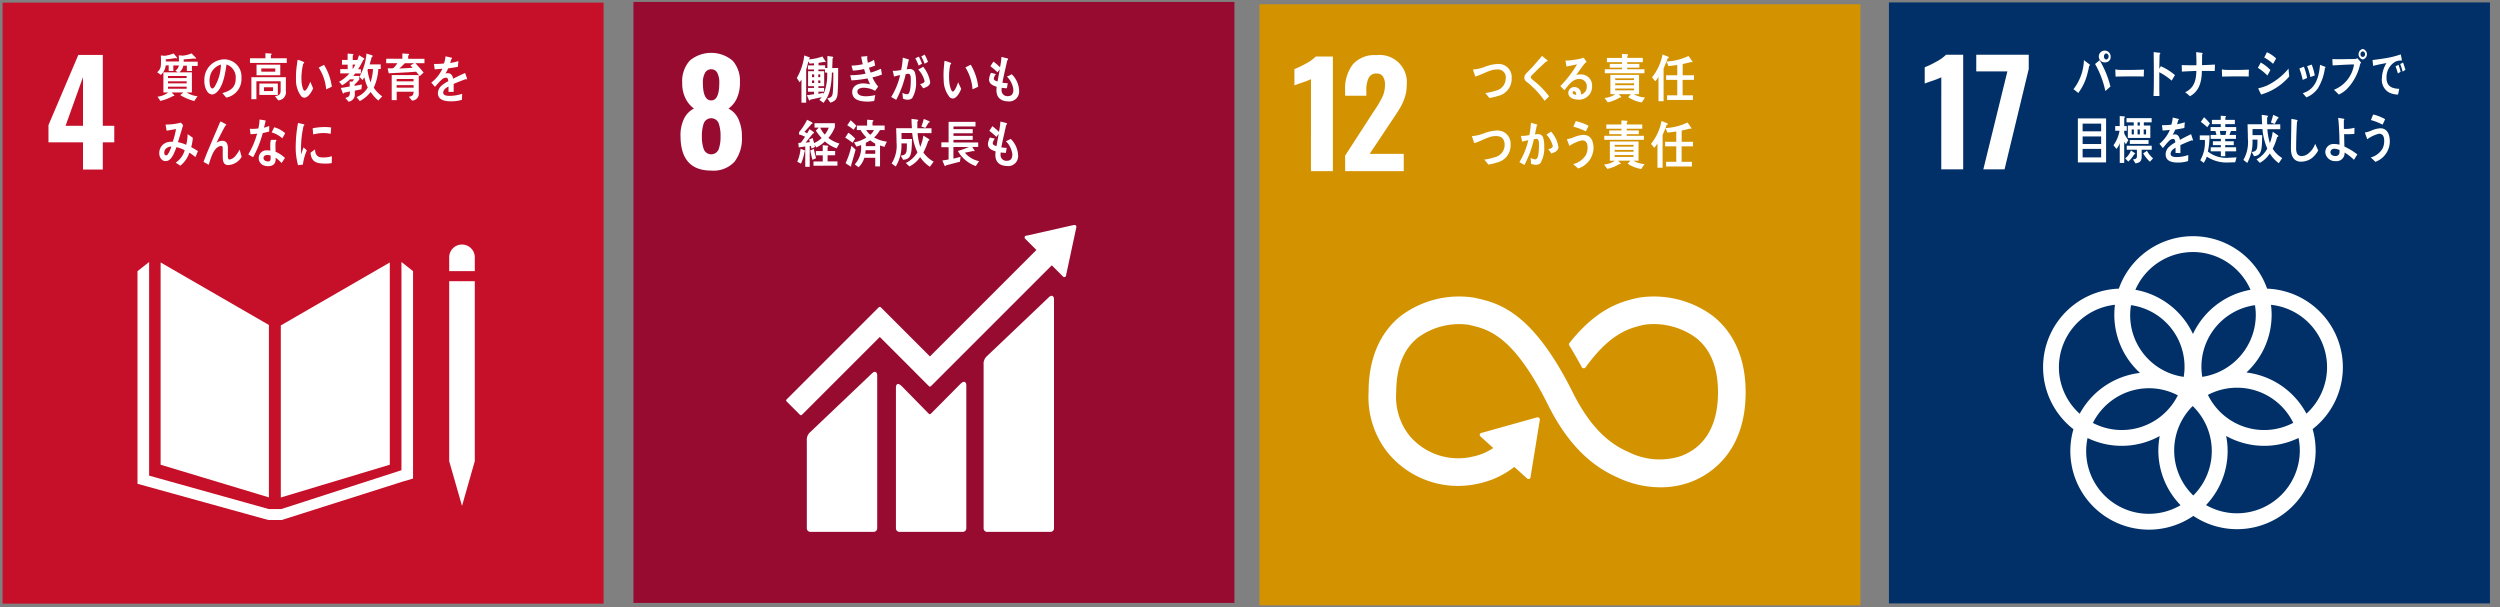 <svg xmlns="http://www.w3.org/2000/svg" width="330" height="80.123" viewBox="0 0 330 80.123"><rect x="0" y="0" width="330" height="80.123" fill="#808080" stroke="none"/><defs><clipPath id="clip-path"><path id="長方形_3037" data-name="長方形 3037" class="cls-1" d="M0 0h80v79.998H0z"/></clipPath><clipPath id="clip-path-2"><path id="長方形_3035" data-name="長方形 3035" class="cls-1" d="M0 0h80v80H0z"/></clipPath><style>.cls-1{fill:none}.cls-5{fill:#fff}.cls-4{clip-path:url(#clip-path)}.cls-7{clip-path:url(#clip-path-2)}</style></defs><g id="グループ_1507" data-name="グループ 1507" transform="translate(-224 -1703.921)"><g id="icon" transform="translate(-5658.292 540.411)"><g id="icon-2" data-name="icon" transform="translate(-340 3.877)"><g id="icon-3" data-name="icon" transform="translate(153.011 -563.473)"><path id="長方形_3036" data-name="長方形 3036" transform="translate(6318.621 1723.426)" fill="#003067" d="M0 0h79.333v79.331H0z"/><g id="グループ_140" data-name="グループ 140" transform="translate(6318.281 1723.105)"><g id="グループ_139" data-name="グループ 139" class="cls-4"><path id="パス_884" data-name="パス 884" class="cls-5" d="M507.454 514.818a12.135 12.135 0 01-1.2.466q-.785.262-.989.355v-2.148a12.669 12.669 0 001.54-.746 5.237 5.237 0 001.28-.915h2.258v15.127h-2.894z" transform="translate(-500.202 -504.608)"/><path id="パス_885" data-name="パス 885" class="cls-5" d="M513.068 514.033h-4.108v-2.2h6.928v1.886l-3.194 13.24h-2.8z" transform="translate(-497.094 -504.607)"/><path id="パス_886" data-name="パス 886" class="cls-5" d="M553.32 542.131a10.392 10.392 0 00-10-10.372 10.378 10.378 0 00-19.573 0 10.372 10.372 0 00-5.992 18.555 10.374 10.374 0 0015.828 11.443A10.373 10.373 0 00549.33 550.3a10.363 10.363 0 003.99-8.169m-11.494-6.917a8.3 8.3 0 01-7.068 8.19 8.211 8.211 0 016.959-9.464 8.3 8.3 0 01.109 1.275m-8.252 23.848a8.267 8.267 0 01-.078-11.809 8.267 8.267 0 01.078 11.809m-8.221-25.123a8.211 8.211 0 016.959 9.464 8.21 8.21 0 01-6.959-9.464m6.182 11.9a8.258 8.258 0 01-11.212 3.645 8.294 8.294 0 017.4-4.581 8.21 8.21 0 013.808.936m3.975-.057a8.264 8.264 0 0111.266 3.69 8.259 8.259 0 01-11.266-3.69m-1.975-18.857a8.3 8.3 0 017.6 4.985 10.412 10.412 0 00-7.6 5.834 10.409 10.409 0 00-7.6-5.834 8.3 8.3 0 017.6-4.985m-17.694 15.206a8.3 8.3 0 017.4-8.243 10.512 10.512 0 00-.086 1.326 10.359 10.359 0 003.391 7.668 10.408 10.408 0 00-7.959 5.393 8.261 8.261 0 01-2.746-6.145m3.6 11.063a8.133 8.133 0 01.182-1.719 10.361 10.361 0 009.523-.26 10.506 10.506 0 00-.179 1.91 10.344 10.344 0 002.934 7.219 8.273 8.273 0 01-12.461-7.15m28.2-.068a8.3 8.3 0 01-8.291 8.287 8.214 8.214 0 01-4.087-1.087 10.337 10.337 0 002.656-9.118 10.364 10.364 0 009.553.26 8.205 8.205 0 01.169 1.658m-7.047-10.3a10.354 10.354 0 003.327-7.607 10.512 10.512 0 00-.086-1.326 8.275 8.275 0 014.679 14.366 10.4 10.4 0 00-7.919-5.432" transform="translate(-493.061 -493.657)"/><path id="パス_887" data-name="パス 887" class="cls-5" d="M517.993 513.545a8.7 8.7 0 01-.186.86 7.125 7.125 0 01-1.247 2.717 7.669 7.669 0 00-.634-.5 6.584 6.584 0 001.378-3.835l.755.565a.1.1 0 01.035.081.13.13 0 01-.1.116m2.139 3.314a12.311 12.311 0 00-1.354-3.57l.6-.5a13.012 13.012 0 011.428 3.476zm.118-3.8a.782.782 0 11.582-.757.685.685 0 01-.582.757m0-1.161c-.169 0-.3.182-.3.4s.135.4.3.4a.373.373 0 00.311-.4.368.368 0 00-.311-.4" transform="translate(-491.228 -504.845)"/><path id="パス_888" data-name="パス 888" class="cls-5" d="M522.682 513.828c-.315-.02-.567-.02-.823-.02-.295-.008-2.192 0-2.9.028-.011-.28-.028-.637-.035-.846-.006-.1.041-.11.074-.1a2.737 2.737 0 00.322.05c.339.02.851.015 1.24.015.807 0 1.247-.022 2.148-.037-.016.28-.022.636-.028.916" transform="translate(-488.702 -503.721)"/><path id="パス_889" data-name="パス 889" class="cls-5" d="M524.057 515.412a8.256 8.256 0 00-1.63-1.111v1.899c0 .411.011.831.017 1.242h-.779c.037-.894.044-1.789.044-2.682 0-1.041-.007-2.081-.028-3.117l.8.092a.082.082 0 01.077.083.148.148 0 01-.09.125c-.017.637-.026 1.273-.039 1.908a2.632 2.632 0 00.193-.343 7.57 7.57 0 011.875 1.173c-.149.245-.295.49-.439.733" transform="translate(-486.4 -504.767)"/><path id="パス_890" data-name="パス 890" class="cls-5" d="M528.046 514.138c-.273 0-.545-.006-.816-.006h-.886c-.015 1.522-.405 2.717-1.579 3.338a4.776 4.776 0 00-.626-.523c1.083-.531 1.451-1.4 1.477-2.824-.639.029-1.278.059-1.912.092 0-.287-.005-.573-.022-.858.355.013.711.02 1.061.02h.68a1.907 1.907 0 00.206-.007v-.3c0-.473-.017-.949-.039-1.426l.772.1c.035.007.085.03.085.085a.15.15 0 01-.068.111l-.017 1.426c.569-.02 1.135-.042 1.709-.083 0 .286-.024.571-.029.858" transform="translate(-484.698 -504.764)"/><path id="パス_891" data-name="パス 891" class="cls-5" d="M530.1 513.828c-.317-.02-.567-.02-.822-.02-.3-.008-1.982 0-2.687.028-.009-.28-.026-.637-.031-.846-.008-.1.039-.11.07-.1a2.753 2.753 0 00.324.05c.339.02 1.206.015 1.593.015.808 0 .681-.022 1.58-.037-.017.28-.02.636-.028.916" transform="translate(-482.272 -503.721)"/><path id="パス_892" data-name="パス 892" class="cls-5" d="M530.4 514.725a6.833 6.833 0 00-1.26-1.013c.136-.232.26-.468.389-.7a5.33 5.33 0 011.275.993zm-.829 2.513c-.037-.081-.37-.748-.37-.783s.053-.053.076-.063a5.936 5.936 0 001.011-.311 8.543 8.543 0 002.907-2.266c.02.346.053.695.09 1.035a7.607 7.607 0 01-3.713 2.387m1.577-4.056a5.85 5.85 0 00-1.168-.831c.123-.223.243-.462.355-.7a4.262 4.262 0 011.216.823c-.124.245-.263.475-.4.707" transform="translate(-480.106 -504.758)"/><path id="パス_893" data-name="パス 893" class="cls-5" d="M532.554 514.559a8.623 8.623 0 00-.442-1.5l.6-.243a7.61 7.61 0 01.425 1.488c-.193.1-.394.171-.586.252m2.938-1.551a6.76 6.76 0 01-.952 2.7 3.366 3.366 0 01-1.5 1.162c-.153-.19-.313-.367-.468-.558 1.553-.47 2.109-1.829 2.275-3.741l.683.263a.065.065 0 01.037.063.129.129 0 01-.074.109m-1.921 1.184a8.469 8.469 0 00-.426-1.442c.2-.07.4-.136.6-.212a7.284 7.284 0 01.409 1.442 9.859 9.859 0 00-.58.212" transform="translate(-477.6 -504.011)"/><path id="パス_894" data-name="パス 894" class="cls-5" d="M538.161 513.349a6.774 6.774 0 01-1.8 3.395 3.719 3.719 0 01-1.035.7 8.7 8.7 0 00-.645-.632 4.279 4.279 0 002.658-3.349c-.941.013-1.883.081-2.824.129a19.461 19.461 0 01-.033-.836c.252.006.507.02.759.02.5 0 .989-.015 1.485-.02.254-.006.512 0 .764-.02a.426.426 0 00.28-.1 4.951 4.951 0 01.5.589c0 .055-.076.1-.1.125m.32-.54a.716.716 0 010-1.394.715.715 0 010 1.394m0-1.068a.34.34 0 00-.295.376.331.331 0 00.295.361.34.34 0 00.3-.361.346.346 0 00-.3-.376" transform="translate(-475.607 -504.957)"/><path id="パス_895" data-name="パス 895" class="cls-5" d="M541.164 512.635c-.024 0-.042-.013-.066-.015a1.81 1.81 0 00-.7.136 2.325 2.325 0 00-1.198 2.044c-.052 1.339.884 1.527 1.676 1.555-.044.252-.1.508-.155.761l-.112-.006a2.7 2.7 0 01-1.079-.271 1.906 1.906 0 01-.939-1.864 4.038 4.038 0 01.6-2.019c-.593.1-1.177.223-1.761.372-.02-.26-.053-.514-.074-.774a42.245 42.245 0 001.591-.221 11.236 11.236 0 002.131-.527c.024.112.147.7.146.768 0 .053-.031.064-.066.063m-.453 1.687c-.094-.321-.2-.641-.313-.943l.381-.2a7.465 7.465 0 01.291.93zm.617-.238a7.241 7.241 0 00-.317-1l.378-.21c.114.32.219.641.313.967z" transform="translate(-473.179 -504.629)"/><path id="パス_896" data-name="パス 896" class="cls-5" d="M516.241 516.394h3.726v5.81h-3.726zm3.074.689h-2.446v1.017h2.446zm0 1.693h-2.446v1h2.446zm0 1.643h-2.446v1.124h2.446z" transform="translate(-490.963 -500.764)"/><path id="パス_897" data-name="パス 897" class="cls-5" d="M520.435 519.948c-.077-.116-.157-.217-.223-.341v2.811h-.589v-2.612a2.579 2.579 0 01-.429.761l-.4-.482a4.615 4.615 0 00.8-1.919h-.573v-.613h.6v-1.326l.595.048a.091.091 0 01.092.09.132.132 0 01-.092.107v1.081h.333v.613h-.339v.333a4.272 4.272 0 00.549.9c-.109.184-.21.37-.32.545m1.105 1.313a4.2 4.2 0 01-.79.982l-.413-.424a2.36 2.36 0 00.763-1.048l.534.368a.067.067 0 01.02.055c0 .072-.07.081-.114.066m1.26-4.2v.42h.855v1.641h-2.969v-1.641h.779v-.42h-.952v-.558h3.316v.558zm-.287 3.62v.945c0 .648-.376.783-.812.853l-.337-.519c.228-.044.523-.044.523-.429v-.849h-1.345v-.529h3.3v.529zm-1.566-1.28h2.474v.51h-2.474zm.54-1.4h-.291v.648h.284zm.788-.939h-.3v.422h.3zm0 .939h-.3v.648h.3zm1.326 4.259a4.837 4.837 0 01-.89-1.1l.5-.344a3.52 3.52 0 00.807 1zM523.1 518h-.315v.648h.315z" transform="translate(-488.817 -500.907)"/><path id="パス_898" data-name="パス 898" class="cls-5" d="M526.445 519.372a.147.147 0 01-.081-.035c-.394.144-1.149.462-1.509.639v1.048l-.645-.006c.005-.1.005-.2.005-.313v-.381c-.435.217-.652.5-.652.809 0 .273.251.416.746.416a4.551 4.551 0 001.586-.273l-.022.8a4.178 4.178 0 01-1.369.2c-1.067 0-1.6-.359-1.6-1.089a1.384 1.384 0 01.448-.98 3.929 3.929 0 01.827-.586c-.011-.306-.1-.462-.256-.462a.772.772 0 00-.562.26 5.767 5.767 0 00-.42.461c-.2.24-.326.4-.4.484-.1-.124-.249-.306-.451-.558a4.888 4.888 0 001.374-1.844c-.289.042-.612.068-.96.088a8.336 8.336 0 00-.089-.707 8.823 8.823 0 001.249-.068 5.7 5.7 0 00.184-.94l.737.177a.08.08 0 01.064.081c0 .042-.026.076-.087.1a9.066 9.066 0 01-.147.523 8.317 8.317 0 001.019-.251l-.061.748c-.3.066-.7.136-1.2.212a4.163 4.163 0 01-.339.68 1.059 1.059 0 01.313-.048c.332 0 .547.24.647.728.436-.245.932-.5 1.472-.755l.249.763c0 .055-.02.083-.064.083" transform="translate(-486.041 -500.819)"/><path id="パス_899" data-name="パス 899" class="cls-5" d="M529.655 522.349c-.284.006-.564.02-.847.02a4.7 4.7 0 01-2.9-.766 4 4 0 01-.405.825l-.462-.346a4.76 4.76 0 00.608-2.687h-.672v-.595h1.284a10.077 10.077 0 01-.214 2.129 3.9 3.9 0 002.864.811c.306 0 .613-.026.917-.041zm-3.69-4.629a8.093 8.093 0 00-.849-.7l.427-.617a6.09 6.09 0 01.766.816zm3.13.5c-.068.166-.133.339-.2.514h.862v.523h-1.424v.313h1.131v.512h-1.131v.286h1.444v.538h-1.439v.641h-.578v-.641h-1.337v-.538h1.337v-.286h-1.05v-.512h1.05v-.313h-1.348v-.523h.774c-.048-.175-.092-.348-.151-.514h-.628v-.52h1.341v-.385h-1.172v-.565h1.168v-.55l.595.048c.05 0 .1 0 .1.079 0 .052-.054.079-.087.1v.321h1.258v.565h-1.264v.385h1.439v.525zm-1.459-.013c.02.179.053.352.074.53h.672c.031-.179.068-.352.1-.53z" transform="translate(-483.607 -500.926)"/><path id="パス_900" data-name="パス 900" class="cls-5" d="M532.775 522.522a4.427 4.427 0 01-1.19-1.288 3.535 3.535 0 01-1.312 1.245l-.442-.461a3.413 3.413 0 001.424-1.422 8.121 8.121 0 01-.636-2.577h-1.31v.805h1.273c-.011.525-.011 1.057-.07 1.577-.1.853-.35 1.127-1.008 1.2l-.3-.554c.652-.083.739-.363.75-1.163l.006-.477h-.66a5.739 5.739 0 01-.689 3.084l-.507-.4a4.735 4.735 0 00.591-2.807c0-.632-.033-1.269-.042-1.9h1.923c-.031-.414-.042-.834-.053-1.247l.707.1c.037.007.112.028.112.1a.189.189 0 01-.1.147c-.006.168-.006.33-.006.5 0 .133 0 .275.006.407h1.726v.65h-1.7a8.306 8.306 0 00.328 1.836 6.793 6.793 0 00.378-1.507l.672.462a.166.166 0 01.066.125c0 .077-.109.107-.151.112a8.556 8.556 0 01-.588 1.557 3.872 3.872 0 001.254 1.219zm-.162-5.869c-.129.232-.254.47-.389.694l-.494-.19a9.209 9.209 0 00.3-1.015l.624.278a.142.142 0 01.087.122c0 .068-.087.1-.129.11" transform="translate(-480.974 -500.982)"/><path id="パス_901" data-name="パス 901" class="cls-5" d="M534.263 521.617a2.407 2.407 0 01-1.444.462c-.774 0-1.258-.551-1.3-1.516-.011-.129-.006-.26-.006-.389 0-.367.006-.735.017-1.111.017-.877.028-1.761.039-2.638.168.026.343.061.512.1a1.108 1.108 0 01.212.05c.044.02.1.048.1.109a.143.143 0 01-.081.116 64.263 64.263 0 00-.114 3.564c0 .606.217.974.726.974a1.437 1.437 0 00.693-.2 2.768 2.768 0 001.092-1.422l.4.884a3.248 3.248 0 01-.84 1.013" transform="translate(-478.107 -500.738)"/><path id="パス_902" data-name="パス 902" class="cls-5" d="M537.753 521.9a6.241 6.241 0 00-1.236-.967 1.057 1.057 0 01-1.177 1.136 1.281 1.281 0 01-1.367-1.157 1.08 1.08 0 011.192-1.1 2.519 2.519 0 01.681.09c0-.952-.037-1.914-.109-2.861-.022-.23-.033-.46-.072-.685l.726.114c.031.007.092.042.092.1a.129.129 0 01-.061.094v.258c0 .3-.006.6.006.9h.066a5.4 5.4 0 00.752-.04c.2-.028.387-.076.578-.109 0 .265-.011.531-.017.8-.306.026-.617.046-.921.046a7.96 7.96 0 01-.431-.013c.017.543.022 1.091.039 1.641a8.894 8.894 0 011.706 1.034zm-1.9-1.287a1.591 1.591 0 00-.718-.177.481.481 0 00-.486.429c0 .422.381.53.648.53.328 0 .556-.149.556-.591z" transform="translate(-476.033 -500.8)"/><path id="パス_903" data-name="パス 903" class="cls-5" d="M538.186 522.367c-.2-.2-.4-.4-.617-.578a2.619 2.619 0 001.569-1.184 2.291 2.291 0 00.214-1c0-.6-.186-.952-.693-.952a4.367 4.367 0 00-1.542.729c-.039-.1-.3-.8-.3-.864s.052-.041.076-.041a3.311 3.311 0 00.674-.2 3.56 3.56 0 011.271-.344c.871 0 1.253.735 1.253 1.748a2.882 2.882 0 01-1.907 2.685m.952-4.907a7.551 7.551 0 00-1.542-.61l.3-.735a5.744 5.744 0 011.582.619c-.109.243-.219.488-.344.726" transform="translate(-473.637 -501)"/></g></g></g><g id="icon-4" data-name="icon" transform="translate(174.548 -563.35)"><path id="長方形_3034" data-name="長方形 3034" transform="translate(6213.991 1723.545)" fill="#d39200" d="M0 0h79.333v79.335H0z"/><g id="グループ_138" data-name="グループ 138" transform="translate(6213.745 1723.105)"><g id="グループ_137" data-name="グループ 137" class="cls-7"><path id="パス_871" data-name="パス 871" class="cls-5" d="M459.775 514.883a12.171 12.171 0 01-1.2.466q-.785.262-.989.355v-2.148a12.671 12.671 0 001.54-.746 5.239 5.239 0 001.28-.916h2.258v15.127h-2.894z" transform="translate(-452.725 -504.553)"/><path id="パス_872" data-name="パス 872" class="cls-5" d="M461.219 525.071l3.66-5.659.225-.335a14.372 14.372 0 001.046-1.785 3.689 3.689 0 00.335-1.577 1.875 1.875 0 00-.28-1.113.936.936 0 00-.8-.381 1.1 1.1 0 00-1.083.6 3.73 3.73 0 00-.3 1.643v.691h-2.8v-.746a5.231 5.231 0 011-3.371 3.776 3.776 0 013.13-1.242 3.588 3.588 0 014 3.977 4.976 4.976 0 01-.262 1.625 7.224 7.224 0 01-.615 1.363q-.357.6-1.1 1.7l-2.914 4.369h4.5v2.279h-7.731z" transform="translate(-449.669 -504.638)"/><path id="パス_873" data-name="パス 873" class="cls-5" d="M508.389 531.694a13.084 13.084 0 00-9.89-2.432l-.2.046c-1.973.466-5.106 1.238-8.772 5.788l-.061.077-.048.057a.294.294 0 00-.02.328l.085.14c.46.77 1.041 1.761 1.531 2.675l.015.028a.314.314 0 00.278.173.31.31 0 00.217-.089.853.853 0 00.066-.094c3.255-4.5 5.815-5.123 7.547-5.53l.206-.048a9.48 9.48 0 016.783 1.744c1.925 1.52 2.9 3.938 2.9 7.186 0 5.451-2.651 7.582-4.874 8.411a9.1 9.1 0 01-6.775-.448l-.147-.072c-1.894-.822-4.717-2.531-7.379-7.879-5.366-10.776-9.855-11.791-12.824-12.463l-.158-.035a12.82 12.82 0 00-9.739 2.422c-1.93 1.54-4.227 4.532-4.227 10.041a11.808 11.808 0 002.463 7.908 11.986 11.986 0 0012.045 4.165 11.551 11.551 0 004.727-2.2l1.691 1.525a.279.279 0 00.389-.018.273.273 0 00.068-.184v-.016l1.219-7.5v-.083a.265.265 0 00-.09-.2.251.251 0 00-.179-.068l-.054.005-.079.007-7.186 2.012-.131.022a.259.259 0 00-.138.079.273.273 0 00.02.391l.085.077 1.61 1.455a7.515 7.515 0 01-2.638 1.116 8.407 8.407 0 01-8.407-2.723l-.039-.053a8.219 8.219 0 01-1.726-5.712c0-3.257.96-5.677 2.851-7.189a9.2 9.2 0 016.655-1.715l.162.037c2.433.551 5.768 1.3 10.36 10.529 2.386 4.789 5.373 7.923 9.133 9.573a13.275 13.275 0 005.725 1.326 11.391 11.391 0 003.988-.706c2.179-.814 7.248-3.594 7.248-11.833 0-5.508-2.332-8.5-4.288-10.05" transform="translate(-448.251 -490.082)"/><path id="パス_874" data-name="パス 874" class="cls-5" d="M473.627 516.664a5.441 5.441 0 01-1.083.252c-.179-.217-.348-.448-.541-.647a8.183 8.183 0 001.393-.32 1.665 1.665 0 001.306-1.593 1.04 1.04 0 00-1.179-1.2c-.973 0-1.886.687-2.842.925-.027-.1-.291-.857-.291-.892 0-.068.088-.041.129-.041a5.253 5.253 0 001.45-.354 5.484 5.484 0 011.765-.374 1.731 1.731 0 011.752 1.864 2.3 2.3 0 01-1.857 2.374" transform="translate(-441.948 -504.105)"/><path id="パス_875" data-name="パス 875" class="cls-5" d="M476.729 517.774a11.176 11.176 0 00-1.754-1.98 5.181 5.181 0 00-.507-.444 1.384 1.384 0 01-.291-.258.579.579 0 01-.111-.367.793.793 0 01.267-.58c.28-.3.571-.578.846-.882.407-.464.822-.927 1.218-1.417.169.142.337.278.507.422a1.151 1.151 0 01.192.164.086.086 0 01.031.061c0 .1-.131.107-.193.1-.385.367-.781.726-1.171 1.1-.162.157-.313.326-.477.483-.077.076-.162.144-.232.227a.43.43 0 00-.142.271.264.264 0 00.105.2c.247.23.519.427.77.647a11.507 11.507 0 011.547 1.669c-.2.19-.4.394-.6.584" transform="translate(-438.851 -504.594)"/><path id="パス_876" data-name="パス 876" class="cls-5" d="M478.956 517.508c-.483 0-1.264-.2-1.264-.912a.787.787 0 01.84-.741.86.86 0 01.8.61 1.7 1.7 0 01.059.376 1.035 1.035 0 00.744-1.008.96.96 0 00-1.019-1.041c-.879 0-1.387.809-1.934 1.483l-.541-.551a14.351 14.351 0 002.207-2.872c-.466.109-.932.2-1.4.293l-.127-.8a1.243 1.243 0 00.184.009 5.716 5.716 0 00.776-.068 9.5 9.5 0 001.065-.192c.123-.028.245-.076.367-.116.135.184.269.361.4.545a1.713 1.713 0 00-.175.151 4.723 4.723 0 00-.379.455c-.278.367-.542.748-.809 1.122a2.085 2.085 0 01.534-.061 1.453 1.453 0 011.551 1.531 1.722 1.722 0 01-1.888 1.79m-.494-1.109c-.112 0-.181.048-.181.182 0 .254.332.287.483.287-.029-.2-.088-.47-.3-.47" transform="translate(-436.681 -504.485)"/><path id="パス_877" data-name="パス 877" class="cls-5" d="M484.721 518.118a4.841 4.841 0 01-1.787-.7l.354-.4h-1.608l.344.374a.082.082 0 01-.074.087.217.217 0 01-.107-.033 4.822 4.822 0 01-1.6.654l-.437-.578a2.9 2.9 0 001.433-.5h-.658v-2.546h3.785v2.546h-.694a3.5 3.5 0 001.485.44zm-4.874-3.852v-.532h2.266v-.212H480.5v-.5h1.614v-.222h-1.991v-.565h1.984v-.535l.717.05a.088.088 0 01.094.083.126.126 0 01-.094.114v.286h2.039v.565h-2.056v.223h1.6v.5h-1.6v.212h2.271v.532zm3.855.667h-2.479v.23h2.477zm.006.66h-2.487v.245h2.487zm0 .68h-2.487v.245h2.487z" transform="translate(-434.013 -504.713)"/><path id="パス_878" data-name="パス 878" class="cls-5" d="M485.277 512.259c-.162.45-.339.9-.536 1.328v4.327h-.676v-3.233a2.5 2.5 0 01-.424.606l-.426-.518a6.922 6.922 0 001.385-3.026l.775.319a.093.093 0 01.057.083c0 .074-.111.109-.157.114m1.977 2.839v2.041h1.361v.613H485.2v-.613h1.346V515.1h-1.474v-.606h1.474v-1.364a20.15 20.15 0 01-1.161.151l-.263-.6a7.776 7.776 0 002.914-.737l.525.757a.1.1 0 01-.1.081.2.2 0 01-.1-.04c-.368.1-.729.2-1.1.265v1.483h1.492v.606z" transform="translate(-431.147 -504.68)"/><path id="パス_879" data-name="パス 879" class="cls-5" d="M473.553 521.435a5.431 5.431 0 01-1.083.252c-.179-.219-.348-.449-.541-.648a8.181 8.181 0 001.393-.319 1.667 1.667 0 001.3-1.593c0-.9-.472-1.2-1.177-1.2-.973 0-1.886.687-2.842.925-.028-.094-.291-.857-.291-.892 0-.066.089-.039.129-.039a5.187 5.187 0 001.45-.355 5.49 5.49 0 011.765-.374 1.732 1.732 0 011.752 1.866 2.306 2.306 0 01-1.857 2.374" transform="translate(-442.01 -500.09)"/><path id="パス_880" data-name="パス 880" class="cls-5" d="M476.487 521.98a.9.9 0 01-.659.206 1.388 1.388 0 01-.571-.131c-.02-.265-.033-.523-.07-.783a1.318 1.318 0 00.641.2c.473 0 .466-1.538.466-1.918 0-.28.007-.785-.326-.785a1.529 1.529 0 00-.348.055 13.481 13.481 0 01-1.242 3.384c-.227-.111-.442-.252-.669-.37a9.494 9.494 0 001.175-2.892c-.267.055-.534.116-.8.192a25.769 25.769 0 01-.169-.741.025.025 0 01.028-.028c.053 0 .1.011.153.011a5.317 5.317 0 00.932-.114 11.591 11.591 0 00.208-1.627c.188.05.363.1.543.157a1.223 1.223 0 01.228.075c.028.013.068.028.068.068s-.046.075-.076.088c-.07.387-.146.776-.243 1.15a3.142 3.142 0 01.35-.033.7.7 0 01.772.578 3.787 3.787 0 01.112 1.034 3.922 3.922 0 01-.507 2.225m1.444-1.286c-.129-.2-.269-.381-.409-.571.169-.028.6-.129.6-.389a3.268 3.268 0 00-.838-1.531c.2-.131.407-.265.61-.394a3.885 3.885 0 01.973 2.034c0 .545-.577.728-.93.851" transform="translate(-439.152 -500.559)"/><path id="パス_881" data-name="パス 881" class="cls-5" d="M478.586 522.777c-.217-.2-.431-.4-.659-.578a2.8 2.8 0 001.676-1.183 2.169 2.169 0 00.23-1c0-.606-.2-.952-.74-.952a4.824 4.824 0 00-1.649.729c-.042-.1-.321-.805-.321-.866s.057-.041.081-.041a3.842 3.842 0 00.722-.2 3.972 3.972 0 011.358-.348c.93 0 1.337.735 1.337 1.75a2.911 2.911 0 01-2.036 2.688m1.017-4.906a8.418 8.418 0 00-1.647-.613c.11-.245.215-.49.326-.735a6.491 6.491 0 011.691.619c-.118.245-.236.49-.37.729" transform="translate(-436.277 -500.656)"/><path id="パス_882" data-name="パス 882" class="cls-5" d="M484.684 522.885a4.855 4.855 0 01-1.789-.7l.355-.4h-1.608l.344.377a.084.084 0 01-.076.087.228.228 0 01-.107-.035 4.8 4.8 0 01-1.593.652l-.437-.577a2.84 2.84 0 001.431-.5h-.658v-2.544h3.785v2.544h-.693a3.5 3.5 0 001.485.444zm-4.876-3.854v-.531h2.267v-.21h-1.614v-.5h1.614v-.225h-1.993v-.564h1.986v-.531l.717.046a.088.088 0 01.092.083.121.121 0 01-.092.116v.286h2.037v.564h-2.054v.225h1.6v.5h-1.6v.21h2.271v.529zm3.857.669h-2.483v.23h2.483zm0 .661h-2.487v.245h2.487zm0 .678h-2.487v.247h2.487z" transform="translate(-434.044 -500.696)"/><path id="パス_883" data-name="パス 883" class="cls-5" d="M485.206 517.031c-.164.446-.339.9-.536 1.326v4.327h-.678v-3.231a2.55 2.55 0 01-.424.6l-.425-.518a6.921 6.921 0 001.385-3.027l.776.319a.091.091 0 01.059.081c0 .076-.112.111-.157.118m1.973 2.835v2.041h1.363v.615h-3.412v-.615h1.345v-2.041H485v-.6h1.474V517.9c-.385.059-.775.109-1.16.149l-.262-.6a7.712 7.712 0 002.912-.739l.523.757a.1.1 0 01-.1.081.215.215 0 01-.1-.039c-.367.1-.728.2-1.1.265v1.483h1.49v.6z" transform="translate(-431.208 -500.664)"/></g></g></g><g id="icon-5" data-name="icon" transform="translate(-12.989 -459)"><path id="長方形_3032" data-name="長方形 3032" transform="translate(6318.895 1618.888)" fill="#970b31" d="M0 0h79.331v79.331H0z"/><g id="グループ_136" data-name="グループ 136" transform="translate(6318.281 1618.632)"><g id="グループ_135" data-name="グループ 135" class="cls-4"><path id="パス_856" data-name="パス 856" class="cls-5" d="M506.222 475.1a5.046 5.046 0 01.448-2.2 2.932 2.932 0 011.33-1.389 3.689 3.689 0 01-1.12-1.354 4.518 4.518 0 01-.429-2.063 4.042 4.042 0 01.989-2.9 4.4 4.4 0 015.659-.009 4 4 0 01.971 2.859 4.9 4.9 0 01-.411 2.128 3.382 3.382 0 01-1.1 1.345 2.894 2.894 0 011.326 1.42 5.442 5.442 0 01.448 2.3 5.025 5.025 0 01-.971 3.286 3.77 3.77 0 01-3.082 1.177q-4.053 0-4.052-4.594m5.032 1.783a4.714 4.714 0 00.252-1.671 5.02 5.02 0 00-.252-1.774 1.058 1.058 0 00-1.96.009 5.081 5.081 0 00-.252 1.765 4.754 4.754 0 00.252 1.671 1.056 1.056 0 001.96 0m.085-8.786a2.71 2.71 0 00-.262-1.3.859.859 0 00-.8-.475.9.9 0 00-.822.475 2.574 2.574 0 00-.28 1.3q0 2.335 1.1 2.334 1.064 0 1.065-2.334" transform="translate(-499.399 -457.182)"/><path id="パス_857" data-name="パス 857" class="cls-5" d="M536.508 481.805l-8.1 7.705a1.345 1.345 0 00-.462 1.159v21.6a.464.464 0 00.462.462h8.368a.462.462 0 00.46-.462V482c0-.256-.2-.72-.728-.2" transform="translate(-481.108 -442.521)"/><path id="パス_858" data-name="パス 858" class="cls-5" d="M523.839 487.256l-8.1 7.705a1.341 1.341 0 00-.462 1.157v11.559a.463.463 0 00.462.461h8.368a.462.462 0 00.46-.461V487.45c0-.256-.2-.722-.728-.193" transform="translate(-491.776 -437.933)"/><path id="パス_859" data-name="パス 859" class="cls-5" d="M552.106 476.733a.226.226 0 00-.068-.175.245.245 0 00-.151-.066h-.11l-6.2 1.4-.112.013a.233.233 0 00-.122.4l.07.07 1.417 1.416-14.055 14.055-6.491-6.491a.187.187 0 00-.265 0l-1.761 1.761-10.405 10.405a.188.188 0 000 .263l1.765 1.763a.182.182 0 00.262 0l10.277-10.273 4.71 4.71.015.022 1.763 1.761a.184.184 0 00.263 0l15.952-15.952 1.488 1.487a.231.231 0 00.33 0 .225.225 0 00.068-.153v-.02l1.354-6.329z" transform="translate(-493.024 -446.793)"/><path id="パス_860" data-name="パス 860" class="cls-5" d="M530.176 488.006l-3.92 3.951a.185.185 0 01-.252-.009l-3.551-3.619c-.648-.646-.79-.122-.79.133v18.612a.461.461 0 00.459.462h8.37a.462.462 0 00.461-.462v-18.923c0-.254-.2-.72-.776-.145" transform="translate(-486.399 -437.33)"/><path id="パス_861" data-name="パス 861" class="cls-5" d="M519.956 469.223c-.044.816-.28 1.162-.98 1.347l-.385-.564c.49-.1.678-.225.726-.833.063-.849.063-1.713.063-2.571h-.193a10.82 10.82 0 01-.267 2.343 3.823 3.823 0 01-.849 1.652l-.536-.389a4.466 4.466 0 00.315-.354c-.508.109-1.015.212-1.521.328 0 .053-.033.1-.089.1s-.079-.048-.1-.094l-.245-.6c.317-.033.624-.081.938-.122v-.333h-.8v-.5h.8v-.233h-.786v-1.98h.781v-.227h-.8v-.536h.8v-.28a16.02 16.02 0 00-.577.048l-.164-.3c-.066.263-.133.536-.206.8a2.827 2.827 0 00-.085.286v4.367h-.622v-3.061a4.337 4.337 0 01-.238.368l-.379-.564a7.776 7.776 0 00.989-2.982l.687.25a.1.1 0 01.061.083c0 .053-.077.081-.111.088l-.024.1a6.441 6.441 0 001.776-.381l.437.674c0 .055-.039.074-.081.074a.159.159 0 01-.107-.039c-.249.052-.507.087-.755.127v.335h.871v.35h.3v-1.586l.652.088c.042.007.114.035.114.1a.139.139 0 01-.085.116c-.011.429-.029.864-.046 1.293.261-.007.523-.015.786-.015-.007 1.076 0 2.151-.065 3.227m-3.1-2.382h-.289v.366h.289zm0 .8h-.289v.335h.289zm.8-.8h-.265v.366h.265zm.009.8h-.274v.335h.274zm.613-1.041v-.409h-.868v.227h.763v1.982h-.763v.232h.75v.49h-.75v.28c.232-.035.457-.083.691-.123l-.033.232a6.751 6.751 0 00.5-2.907z" transform="translate(-492.381 -457.022)"/><path id="パス_862" data-name="パス 862" class="cls-5" d="M521.313 467.191a4.843 4.843 0 00.757 1.212c-.127.2-.267.381-.407.565a3.164 3.164 0 00-1.573-.409c-.238 0-.763.116-.763.49 0 .6.8.639 1.171.639a6.593 6.593 0 001.2-.155c-.057.258-.1.516-.151.776a5.384 5.384 0 01-.855.081c-.74 0-2.046-.1-2.046-1.265 0-.851.829-1.137 1.428-1.137a4.265 4.265 0 01.932.122c-.116-.258-.239-.516-.35-.781a14.152 14.152 0 01-2.118.258l-.153-.682a9.239 9.239 0 002.022-.2 10.046 10.046 0 01-.193-.613 8.909 8.909 0 01-1.479.21c-.065-.217-.122-.442-.181-.659a8.568 8.568 0 001.49-.184 11.324 11.324 0 01-.214-1c.238-.02.477-.048.715-.061h.024a.083.083 0 01.092.081.155.155 0 01-.057.109c.029.227.064.449.11.674a3.21 3.21 0 00.81-.389c.046.252.1.5.149.763-.267.1-.54.2-.814.285.064.219.14.429.221.641a7.915 7.915 0 001.363-.51c.052.258.081.518.127.768a7.616 7.616 0 01-1.264.374" transform="translate(-489.154 -456.979)"/><path id="パス_863" data-name="パス 863" class="cls-5" d="M524.1 470.02a.864.864 0 01-.658.212 1.324 1.324 0 01-.571-.144c-.022-.258-.039-.51-.068-.768a1.224 1.224 0 00.639.19c.471 0 .466-1.531.466-1.919 0-.278.005-.776-.326-.776a1.524 1.524 0 00-.35.055 13.277 13.277 0 01-1.247 3.382c-.227-.123-.435-.26-.663-.368a9.553 9.553 0 001.179-2.9 8.276 8.276 0 00-.8.2 492.41 492.41 0 00-.169-.729c0-.033.041-.041.059-.041.052 0 .1.015.151.015a4.472 4.472 0 00.9-.123 11.342 11.342 0 00.21-1.621c.173.042.343.1.512.151.076.028.164.048.238.081.031.015.077.035.077.083s-.042.061-.07.074c-.07.383-.147.77-.24 1.151a2.783 2.783 0 01.35-.035.687.687 0 01.768.578 3.8 3.8 0 01.116 1.035 3.9 3.9 0 01-.507 2.218m.851-4.286a7.466 7.466 0 00-.442-.967l.47-.225a7.957 7.957 0 01.415.939zm.595 3c-.129-.2-.269-.381-.409-.564.169-.035.595-.138.595-.4a3.357 3.357 0 00-.84-1.518 7.338 7.338 0 00.654-.367 4.342 4.342 0 01.925 2.028c0 .51-.588.7-.925.816m.186-3.24a6.746 6.746 0 00-.438-.965l.45-.245a5.9 5.9 0 01.436.96z" transform="translate(-486.684 -457.073)"/><path id="パス_864" data-name="パス 864" class="cls-5" d="M526.339 469.7a.628.628 0 01-.462-.179 3.562 3.562 0 01-.781-2.212 10.945 10.945 0 01.039-1.871c.016-.24.037-.472.066-.707a4.828 4.828 0 01.836.269.088.088 0 01.046.074.146.146 0 01-.112.136 6.988 6.988 0 00-.166 1.382 7.183 7.183 0 00.026.866 3.288 3.288 0 00.181.9c.044.131.147.435.291.425.28-.02.589-.934.7-1.218l.4.853c-.153.462-.6 1.251-1.065 1.284m2.56-1.219a6.216 6.216 0 00-.941-2.888c.24-.111.468-.243.711-.35a7.439 7.439 0 01.985 2.9c-.25.125-.5.238-.755.343" transform="translate(-483.527 -456.699)"/><path id="パス_865" data-name="パス 865" class="cls-5" d="M530.932 470.32c-.818.007-1.61-.339-1.619-1.437 0-.162.018-.326.028-.488-.425-.151-1-.341-1.008-.973a2.557 2.557 0 01.256-.873c.223.048.446.114.659.164a1.286 1.286 0 00-.286.6c.007.239.339.341.494.381.1-.538.2-1.068.293-1.606-.107.129-.2.258-.3.389a11.2 11.2 0 00-.932-.8c.129-.2.26-.407.4-.612a7.932 7.932 0 01.868.75 8.442 8.442 0 00.186-1.363c.188.035.38.09.567.138a1.246 1.246 0 01.23.061c.042.013.085.033.085.088a.282.282 0 01-.11.177c-.042.149-.076.313-.111.462-.072.32-.142.639-.219.96-.107.5-.225 1.015-.311 1.523.23.042.47.042.7.063l-.105.661a4.539 4.539 0 01-.687-.057 1.664 1.664 0 00-.018.3.76.76 0 00.845.8c.494-.007.715-.308.709-.871a2.878 2.878 0 00-.853-1.709 5.094 5.094 0 00.637-.311 3.184 3.184 0 01.978 2.21 1.31 1.31 0 01-1.378 1.382" transform="translate(-480.782 -456.936)"/><path id="パス_866" data-name="パス 866" class="cls-5" d="M515.553 473.147a5.928 5.928 0 01-.475 1.593l-.488-.252a5.6 5.6 0 00.437-1.708l.527.2a.09.09 0 01.063.094c0 .033-.039.061-.063.074m4.231-.427a4.493 4.493 0 01-1.549-.914 3.976 3.976 0 01-1.135.8l-.24-.361.068.3a3.856 3.856 0 01-.453.2c-.029-.116-.063-.238-.092-.354l-.149.028v2.735h-.589v-2.675c-.287.035-.567.083-.855.116l-.063-.591a1.4 1.4 0 00.343-.035c.2-.245.374-.51.545-.776a3.514 3.514 0 00-.792-.306v-.3a7.578 7.578 0 001.061-1.632 5.956 5.956 0 01.6.311c.046.028.127.07.127.144s-.1.088-.138.088c-.3.354-.606.707-.936 1.035.12.068.236.142.35.212a6.025 6.025 0 00.315-.553c.094.055.6.368.6.477 0 .076-.087.088-.133.076-.324.407-.646.822-.984 1.223.193-.02.383-.048.578-.066a3.465 3.465 0 00-.116-.348c.155-.063.311-.129.466-.2.074.225.138.448.2.674a3.81 3.81 0 001-.667 6.026 6.026 0 01-.768-.987l.378-.389h-.555v-.586h2.688v.512a4.747 4.747 0 01-.86 1.435 4.337 4.337 0 001.463.741c-.133.2-.247.422-.367.634m-3.188 1.518c-.125-.4-.212-.823-.3-1.24l.482-.2a8.638 8.638 0 00.293 1.218zm.127.776v-.565h1.227v-.809h-.906v-.565h.9v-.777c.157.018.317.033.472.053a.9.9 0 01.206.028.068.068 0 01.057.068.131.131 0 01-.092.109v.51h.993v.565h-.993v.809h1.3v.565zm.882-5.023a4.008 4.008 0 00.608.914 3.334 3.334 0 00.527-.914z" transform="translate(-492.353 -453.139)"/><path id="パス_867" data-name="パス 867" class="cls-5" d="M519 471.988a9.957 9.957 0 00-.974-.674l.413-.652a5.05 5.05 0 01.906.775zm-.2 2.979a.208.208 0 01.03.1.063.063 0 01-.057.063 8.039 8.039 0 01-.7-.448 10.2 10.2 0 00.774-2.3l.551.518c-.19.693-.378 1.381-.6 2.059m.339-4.686a8.154 8.154 0 00-.844-.6l.448-.65a5.559 5.559 0 01.75.72zm4.065 2.26a5.764 5.764 0 01-.58-.192v2.767h-.632v-1.135h-1.444a2.762 2.762 0 01-.761 1.245l-.5-.379a3.22 3.22 0 00.825-2.553 3.82 3.82 0 01-.6.21l-.321-.564a4.445 4.445 0 001.634-.639 4.831 4.831 0 01-.763-.98h-.5v-.591h1.354v-.777l.722.048a.118.118 0 01.107.11c0 .066-.068.1-.114.114v.5h1.6v.591h-.613a4.057 4.057 0 01-.776.984 4.606 4.606 0 001.682.547zm-1.212.433h-1.271c-.013.159-.029.32-.052.475h1.323zm0-.858a7.908 7.908 0 01-.674-.438 5.959 5.959 0 01-.569.324c0 .151 0 .293-.006.44h1.249zm-1.2-1.8a2.539 2.539 0 00.545.628 2.255 2.255 0 00.492-.628z" transform="translate(-489.458 -453.142)"/><path id="パス_868" data-name="パス 868" class="cls-5" d="M526.4 475.211a4.608 4.608 0 01-1.286-1.277 3.679 3.679 0 01-1.415 1.234l-.479-.459a3.522 3.522 0 001.536-1.407 7.566 7.566 0 01-.687-2.551h-1.415v.035c0 .256.009.507.009.763h1.372a14.64 14.64 0 01-.077 1.56c-.111.845-.378 1.116-1.085 1.186l-.324-.549c.706-.083.8-.359.811-1.151l.007-.472h-.724a5.293 5.293 0 01-.746 3.052l-.547-.4A4.367 4.367 0 00522 472c0-.624-.037-1.255-.048-1.879h2.082a18.191 18.191 0 01-.057-1.234l.759.1c.042.007.123.029.123.1a.186.186 0 01-.11.144v.894h1.866v.645h-1.837a7.63 7.63 0 00.356 1.818 6.448 6.448 0 00.407-1.492l.729.457a.168.168 0 01.068.125c0 .076-.116.1-.16.112a8.172 8.172 0 01-.637 1.536 4.05 4.05 0 001.358 1.208zm-.173-5.812c-.142.23-.273.464-.422.687l-.532-.188a8.563 8.563 0 00.326-1l.672.276c.042.022.1.055.1.118s-.1.1-.14.111" transform="translate(-486.657 -453.197)"/><path id="パス_869" data-name="パス 869" class="cls-5" d="M529.46 474.937a4.424 4.424 0 01-2.363-1.993 13.188 13.188 0 001.475-.53h-2.061v1.542l.94-.241-.077.645c-.617.16-1.242.32-1.862.486-.015.046-.053.1-.1.1a.073.073 0 01-.061-.046l-.3-.7c.276-.046.553-.079.823-.138v-1.621h-.956v-.637h.956v-2.7h3.551v.6h-2.907v.359h2.54v.543h-2.54v.346h2.54v.525h-2.54v.339h3.264v.591h-.79l.315.484a.09.09 0 01-.088.094.239.239 0 01-.111-.04 15.37 15.37 0 01-1.087.219 3.292 3.292 0 001.872 1.122z" transform="translate(-483.659 -453.013)"/><path id="パス_870" data-name="パス 870" class="cls-5" d="M530.852 474.95c-.814.007-1.606-.339-1.617-1.437 0-.164.017-.326.028-.49-.426-.149-1-.339-1.008-.973a2.46 2.46 0 01.258-.869c.219.046.442.112.656.162a1.3 1.3 0 00-.284.6c.005.238.337.339.5.381.092-.538.2-1.07.289-1.606-.105.129-.2.258-.3.389a10.643 10.643 0 00-.932-.8c.129-.2.263-.407.4-.612a8.292 8.292 0 01.868.748 8.614 8.614 0 00.186-1.359c.188.033.379.087.566.134a1.441 1.441 0 01.232.063c.041.013.083.033.083.088a.261.261 0 01-.11.175c-.042.151-.076.315-.111.464-.07.321-.14.639-.216.96-.11.5-.227 1.015-.315 1.525.232.04.471.04.7.061l-.1.66a4.535 4.535 0 01-.685-.055 1.637 1.637 0 00-.018.3.757.757 0 00.846.8c.494-.006.717-.306.709-.869a2.89 2.89 0 00-.855-1.709 5.116 5.116 0 00.639-.313 3.208 3.208 0 01.978 2.212 1.312 1.312 0 01-1.38 1.382" transform="translate(-480.847 -453.036)"/></g></g></g><g id="icon-6" data-name="icon" transform="translate(6222.292 1159.632)"><g id="グループ_123" data-name="グループ 123" class="cls-7"><path id="パス_721" data-name="パス 721" class="cls-5" d="M459.935 467.293a12.158 12.158 0 01-1.2.466q-.785.263-.989.355v-2.148a12.52 12.52 0 001.54-.746 5.237 5.237 0 001.28-.915h2.258v15.127h-2.894z" transform="translate(-452.59 -457.055)"/><path id="パス_722" data-name="パス 722" class="cls-5" d="M488.353 482.11a2.206 2.206 0 112.209 2.207 2.207 2.207 0 01-2.209-2.207" transform="translate(-426.821 -443.92)"/><path id="パス_723" data-name="パス 723" class="cls-5" d="M494.527 482.767a2.94 2.94 0 012.673 2.933v6.116a.856.856 0 01-1.711 0v-5.256c0-.2-.057-.462-.416-.462-.25 0-.3.263-.311.431v15.744a1.23 1.23 0 01-2.459 0V493.2a.334.334 0 00-.348-.361.34.34 0 00-.356.361v9.072a1.228 1.228 0 11-2.455 0v-15.744c-.009-.168-.063-.431-.309-.431-.363 0-.418.265-.418.462v5.253a.855.855 0 11-1.709 0V485.7a2.94 2.94 0 012.673-2.931 1.433 1.433 0 01.162-.013h4.822a1.537 1.537 0 01.168.013" transform="translate(-428.212 -441.52)"/><path id="パス_724" data-name="パス 724" class="cls-5" d="M483.141 482.686a2.089 2.089 0 10-2.087 2.089 2.088 2.088 0 002.087-2.089" transform="translate(-434.728 -443.338)"/><path id="パス_725" data-name="パス 725" class="cls-5" d="M478.63 485.047l-1.737 5.653s-.309 1.037.569 1.3 1.142-.752 1.142-.752l1.4-4.719s.076-.363.348-.284.171.466.171.466l-2.437 8.844h2.266v6.333a1.089 1.089 0 002.177 0v-6.338h.619v6.333a1.089 1.089 0 002.177 0v-6.333h2.266l-2.435-8.844s-.1-.389.169-.466.348.284.348.284l1.4 4.719s.265 1.011 1.138.752.571-1.3.571-1.3l-1.737-5.653s-.621-1.634-1.995-1.634h-4.426c-1.374 0-2 1.634-2 1.634" transform="translate(-436.516 -440.965)"/><path id="パス_726" data-name="パス 726" class="cls-5" d="M476.349 482.686a2.09 2.09 0 10-2.091 2.089 2.092 2.092 0 002.091-2.089" transform="translate(-440.449 -443.338)"/><path id="パス_727" data-name="パス 727" class="cls-5" d="M471.836 485.047L470.1 490.7s-.311 1.037.569 1.3 1.14-.752 1.14-.752l1.4-4.719s.076-.363.348-.284.171.466.171.466l-2.437 8.844h2.266v6.333a1.089 1.089 0 002.177 0v-6.338h.619v6.333a1.089 1.089 0 002.177 0v-6.333h2.27l-2.435-8.844s-.1-.389.168-.466.35.284.35.284l1.4 4.719s.267 1.011 1.14.752.571-1.3.571-1.3l-1.737-5.653s-.619-1.634-1.995-1.634h-4.427c-1.374 0-2 1.634-2 1.634" transform="translate(-442.236 -440.965)"/><path id="パス_728" data-name="パス 728" class="cls-5" d="M485.835 489.668a1.739 1.739 0 10-1.739-1.741 1.739 1.739 0 001.739 1.741" transform="translate(-430.406 -438.626)"/><path id="パス_729" data-name="パス 729" class="cls-5" d="M482.806 493.17a.6.6 0 00.254.823.579.579 0 00.744-.243l.945-3.015s.166-.2.166.007v7.1a.892.892 0 101.783 0v-2.8s-.052-.4.269-.4.269.4.269.4v2.8a.894.894 0 001.789 0v-7.1c0-.208.111-.061.111-.061l.741 2.065a5.015 5.015 0 00.42.963.66.66 0 00.792-.991l.006-.007c-.02-.066-1.107-2.73-1.234-3.1-.392-1.144-1.107-1.135-1.794-1.153s-1.1 0-1.1 0-.44-.018-1.348.009-1.192.492-2.192 3.065c-.142.37-.624 1.568-.63 1.64z" transform="translate(-431.547 -436.726)"/><path id="パス_730" data-name="パス 730" class="cls-5" d="M466.325 482.11a2.206 2.206 0 10-2.209 2.207 2.209 2.209 0 002.209-2.207" transform="translate(-449.085 -443.92)"/><path id="パス_731" data-name="パス 731" class="cls-5" d="M462.932 482.767a2.941 2.941 0 00-2.671 2.931v6.116a.856.856 0 001.711 0v-5.254c0-.2.057-.462.418-.462.249 0 .3.263.309.431v15.744a1.229 1.229 0 002.457 0V493.2a.337.337 0 01.35-.361.337.337 0 01.354.361v9.072a1.229 1.229 0 002.457 0v-15.744c.007-.168.064-.431.309-.431.363 0 .416.265.416.462v5.253a.856.856 0 001.711 0V485.7a2.94 2.94 0 00-2.673-2.931 1.432 1.432 0 00-.162-.013H463.1a1.5 1.5 0 00-.168.013" transform="translate(-450.476 -441.52)"/><path id="線_2" data-name="線 2" class="cls-5" d="M0 10.64a.256.256 0 01-.048 0 .255.255 0 01-.2-.3L1.709-.047a.255.255 0 01.3-.2.255.255 0 01.2.3L.251 10.433A.255.255 0 010 10.64z" transform="translate(8.572 51.183)"/><path id="パス_732" data-name="パス 732" class="cls-5" d="M467.063 487.72a.633.633 0 00-1.17.335 1.168 1.168 0 00.061.278l1.754 3.172a1.13 1.13 0 01.107.418v6.814a.857.857 0 101.713 0v-2.689s-.05-.38.258-.38.258.38.258.38v2.689a.858.858 0 001.717 0v-6.814a1.13 1.13 0 01.107-.418l1.619-2.929a2.83 2.83 0 00.2-.521.633.633 0 00-.634-.632.624.624 0 00-.536.3h-.007c-.052.044-.862 1.488-1.131 1.757a.7.7 0 01-.536.254h-2.107a.7.7 0 01-.538-.254c-.271-.269-1.079-1.713-1.131-1.757z" transform="translate(-445.734 -437.588)"/><path id="パス_733" data-name="パス 733" class="cls-5" d="M468.8 489.668a1.739 1.739 0 10-1.739-1.741 1.739 1.739 0 001.739 1.741" transform="translate(-444.748 -438.626)"/><path id="パス_734" data-name="パス 734" class="cls-5" d="M469.336 489.4l1.965 1.433.934 3.439h-5.8l.936-3.439z" transform="translate(-445.278 -435.92)"/><path id="パス_735" data-name="パス 735" class="cls-5" d="M470 466.418a4.318 4.318 0 01-.766-.49 2.079 2.079 0 01-.076.42c-.16.564-.792.6-1.223.613l-.258-.488c.217 0 .672 0 .772-.28a1.137 1.137 0 00.053-.252h-.82a2.806 2.806 0 01-1.064 1.059h2.907v2.564h-.7a2.861 2.861 0 001.4.5l-.389.641a6.083 6.083 0 01-1.816-.792l.37-.348h-1.6l.354.313a.171.171 0 01.064.1c0 .052-.064.074-.1.074a.179.179 0 01-.1-.026 6.594 6.594 0 01-1.61.694l-.389-.6a3.243 3.243 0 001.38-.556h-.589v-2.152a3.092 3.092 0 01-.483.184l-.343-.549a2.725 2.725 0 001.811-1.1h-.885a3.136 3.136 0 01-.654.367l-.472-.475a3.138 3.138 0 001.7-1.488l.713.238a.084.084 0 01.059.088c0 .088-.094.122-.153.129a3.722 3.722 0 01-.6.634h2.146a7.015 7.015 0 01-.667-.715l.632-.379a4.084 4.084 0 001.827 1.452zm-1.144 1.059h-2.424v.262h2.424zm.006.674h-2.43v.262h2.43zm0 .663h-2.43v.254h2.43z" transform="translate(-446.672 -457.027)"/><path id="パス_736" data-name="パス 736" class="cls-5" d="M468.5 464.573h4.795v5.854H468.5zm4.1.636h-3.434v4.6h3.434zm-.479 3.876a5.716 5.716 0 01-.908-1.348v1.892h-.613v-1.873a4.454 4.454 0 01-.985 1.317l-.442-.462a4.247 4.247 0 001.245-1.763H469.4v-.577h1.173v-.9l.619.057c.055.006.112.013.112.1 0 .041-.048.083-.077.1v.656h1.146v.577h-.991a4.853 4.853 0 001.208 1.75z" transform="translate(-443.542 -456.829)"/><path id="パス_737" data-name="パス 737" class="cls-5" d="M476.478 467.492a.182.182 0 01-.088-.033 23.45 23.45 0 00-1.614.637v1.048l-.687-.006c.006-.094.006-.2.006-.313v-.379c-.466.215-.7.5-.7.809 0 .273.267.414.8.414a8.732 8.732 0 001.7-.122l.009.763a7.115 7.115 0 01-1.5.079c-1.14 0-1.713-.359-1.713-1.089a1.343 1.343 0 01.479-.978 4.166 4.166 0 01.884-.586c-.009-.306-.1-.462-.273-.462a.849.849 0 00-.6.258 5.075 5.075 0 00-.448.462c-.215.238-.35.4-.433.483-.105-.121-.267-.3-.483-.556a4.942 4.942 0 001.47-1.846c-.31.04-.654.068-1.028.088a9.812 9.812 0 00-.092-.707 10.023 10.023 0 001.334-.068 5.6 5.6 0 00.2-.938l.786.175a.084.084 0 01.07.083c0 .041-.03.074-.092.1a8.74 8.74 0 01-.158.523 9.179 9.179 0 001.091-.251l-.065.748c-.32.068-.751.136-1.288.212a4.331 4.331 0 01-.363.68 1.172 1.172 0 01.332-.046c.357 0 .591.238.694.728.466-.245 1-.5 1.573-.755l.269.761c0 .055-.022.083-.07.083" transform="translate(-440.746 -456.932)"/><path id="パス_738" data-name="パス 738" class="cls-5" d="M467.651 470.7a8.69 8.69 0 01-.849.2 14.137 14.137 0 01-1.271 3.19 8.335 8.335 0 01-.641-.367 11.064 11.064 0 001.164-2.743 5.908 5.908 0 01-.868.074c-.029-.236-.065-.475-.094-.72a2.325 2.325 0 00.321.015 5.431 5.431 0 00.81-.055 6.979 6.979 0 00.157-1.177c.275.041.543.076.812.136-.07.313-.14.634-.234.945a6.093 6.093 0 00.7-.232c0 .24-.007.484-.007.729m1.628 4.163a4.963 4.963 0 00-.774-.7v.225c-.026.7-.481.892-1.008.892a1.648 1.648 0 01-.549-.088 1.032 1.032 0 01-.687-.967 1.016 1.016 0 011.063-1.033 2.792 2.792 0 01.477.041c-.006-.32-.017-.639-.006-.96a1.434 1.434 0 01.087-.462h.525c.035 0 .2-.028.2.055a.06.06 0 01-.007.028.86.86 0 00-.12.414c-.013.359 0 .713.013 1.074a4.154 4.154 0 011.234.811 8.677 8.677 0 01-.45.674m-1.45-.98a.965.965 0 00-.418-.076c-.221 0-.5.068-.51.389s.322.455.551.455.374-.048.385-.339c.006-.144 0-.287-.007-.429m1.557-2.277a3.583 3.583 0 00-1.417-.783l.337-.68a3.6 3.6 0 011.451.783z" transform="translate(-446.578 -453.001)"/><path id="パス_739" data-name="パス 739" class="cls-5" d="M470.827 475.188a11.267 11.267 0 00-1.709-2.019 5.48 5.48 0 00-.5-.453 1.44 1.44 0 01-.286-.263.591.591 0 01-.1-.372.778.778 0 01.28-.571c.285-.295.584-.565.866-.866.418-.455.842-.908 1.249-1.387.166.146.332.286.5.431a1.268 1.268 0 01.188.168.085.085 0 01.028.063c0 .1-.129.107-.193.092-.394.359-.8.709-1.2 1.076-.168.151-.322.319-.488.471a2.987 2.987 0 00-.238.219.432.432 0 00-.147.269.257.257 0 00.1.206c.24.238.507.44.752.663a12.081 12.081 0 011.516 1.7c-.21.186-.413.385-.621.571" transform="translate(-443.763 -452.885)"/><path id="パス_740" data-name="パス 740" class="cls-5" d="M473.452 472.256a1.6 1.6 0 00-.523 1.461c.109.665.91.757 1.33.757.134 0 .274-.007.414-.02-.064.258-.14.508-.2.761h-.123c-.822 0-2-.147-2.1-1.417a2.32 2.32 0 01.483-1.75 12.3 12.3 0 00-2.043.475c-.037-.26-.094-.514-.145-.766a5.254 5.254 0 001.081-.258 7.726 7.726 0 001.413-1.415 9.818 9.818 0 01-1.229.033c0-.24 0-.481-.015-.717a7.655 7.655 0 001.848-.011 1.748 1.748 0 00.464-.166c.118.216.236.437.339.658a15.868 15.868 0 00-1.768 1.592c.864-.112 1.732-.19 2.6-.247-.011.271-.009.547-.024.818a3.056 3.056 0 00-1.789.212" transform="translate(-441.824 -452.913)"/><path id="パス_741" data-name="パス 741" class="cls-5" d="M475.33 475.591c-.219-.2-.44-.409-.672-.591a2.247 2.247 0 001.956-2.286c.041-.619-.138-.985-.689-1.022a4.884 4.884 0 00-1.728.63c-.035-.107-.273-.842-.269-.9s.063-.037.087-.037a3.8 3.8 0 00.748-.151 4.047 4.047 0 011.406-.262c.95.063 1.315.842 1.247 1.877a3.107 3.107 0 01-2.085 2.746m1.041-5.1a8.659 8.659 0 00-1.684-.637c.114-.254.219-.508.333-.764a6.439 6.439 0 011.722.645c-.118.254-.236.508-.372.757" transform="translate(-438.968 -453.03)"/><path id="長方形_3020" data-name="長方形 3020" transform="translate(.339 .348)" fill="#c60f28" d="M0 0h79.333v79.333H0z"/><path id="パス_742" data-name="パス 742" class="cls-5" d="M462.98 475.845h-4.557v-2.279l3.94-9.262h3.231v9.356h1.514v2.185h-1.514v3.586h-2.614zm0-2.185v-6.425l-2.3 6.425z" transform="translate(-452.024 -457.055)"/><path id="パス_743" data-name="パス 743" class="cls-5" d="M480.753 487.431l-14.294-8.254v26.7l14.294 4.312z" transform="translate(-445.257 -444.532)"/><path id="パス_744" data-name="パス 744" class="cls-5" d="M475.072 487.486V510.2l14.386-4.327v-26.695z" transform="translate(-438.005 -444.531)"/><path id="パス_745" data-name="パス 745" class="cls-5" d="M487.558 504.274h-.42l1.693 5.911 1.687-5.911v-23.755h-3.38v23.755z" transform="translate(-427.845 -443.402)"/><path id="パス_746" data-name="パス 746" class="cls-5" d="M501.176 480.353l-1.533-1.21v27.487l-15.882 5.132h-1.614l-15.812-4.417v-28.2l-1.533 1.21v28.067l17.271 4.782h1.759l15.935-5.06 1.407-.414z" transform="translate(-446.652 -444.56)"/><path id="パス_747" data-name="パス 747" class="cls-5" d="M490.519 479.584a1.691 1.691 0 10-3.382 0v1.824h3.382z" transform="translate(-427.845 -445.613)"/><path id="パス_748" data-name="パス 748" class="cls-5" d="M468.346 465.792l.007.733h-.619v-.753h-.39a1.919 1.919 0 01-.641 1.258l-.494-.348c.5-.405.512-.794.512-1.453 0-.254-.011-.5-.022-.755l.534.041a5.223 5.223 0 001.155-.31l.471.573c0 .055-.059.077-.1.077a.263.263 0 01-.116-.042 12.543 12.543 0 01-1.286.169c0 .1 0 .184-.006.28h2.078v.53zm2.457.063v.671h-.669v-.707h-.461a1.445 1.445 0 01-.549.879h1.676v2.66h-.687a3.113 3.113 0 001.427.49l-.431.641a7.392 7.392 0 01-1.846-.781c.127-.125.273-.219.4-.35h-1.533c.052.064.355.35.355.405s-.046.066-.081.066a.252.252 0 01-.07-.015 6.428 6.428 0 01-1.7.656l-.374-.56a2.805 2.805 0 001.409-.553h-.632V466.7h1.914c-.118-.068-.227-.149-.339-.225a1.034 1.034 0 00.479-1.013c0-.333-.007-.674-.024-1.008l.536.041a4.01 4.01 0 001.148-.3l.536.551c.022.026.063.063.063.1s-.076.063-.1.063a.289.289 0 01-.153-.044c-.461.055-.919.1-1.38.123 0 .1 0 .2-.006.3h1.851v.567zm-.7 1.326h-2.459v.278h2.456zm.006.707h-2.465v.265h2.465zm0 .7h-2.465v.273h2.465z" transform="translate(-445.468 -457.149)"/><path id="パス_749" data-name="パス 749" class="cls-5" d="M472.484 469.674c-.182-.2-.343-.409-.523-.6.919-.258 1.768-.634 1.768-1.925a1.788 1.788 0 00-1.216-1.851c-.158 1.177-.466 3.049-1.38 3.743a.889.889 0 01-.543.217.872.872 0 01-.623-.394 2.428 2.428 0 01-.372-1.4 2.678 2.678 0 012.568-2.844 2.278 2.278 0 012.323 2.478 2.474 2.474 0 01-2 2.571m-2.05-3.137a2.655 2.655 0 00-.162.932c0 .28.052 1 .378 1 .118 0 .216-.129.285-.217a5.905 5.905 0 00.838-2.94 2.1 2.1 0 00-1.339 1.225" transform="translate(-442.616 -456.785)"/><path id="パス_750" data-name="パス 750" class="cls-5" d="M472.863 465.469v-.619h2.037v-.669l.729.048a.085.085 0 01.092.083c0 .053-.059.1-.1.116v.422h2.1v.619zm3.732 4.94l-.442-.553c.407-.081.757-.133.757-.726v-1.247h-3.2v2.369h-.663v-2.9h4.553v1.824a1.07 1.07 0 01-1 1.232m-2.872-4.71h3.133v1.4h-3.133zm.374 2.492h2.435v1.5H474.1zm2.1-1.993h-1.842v.424h1.84zm-.293 2.478h-1.2v.51h1.2z" transform="translate(-439.865 -457.159)"/><path id="パス_751" data-name="パス 751" class="cls-5" d="M477.3 469.661a.624.624 0 01-.455-.2 3.559 3.559 0 01-.683-2.242 11.107 11.107 0 01.118-1.87c.03-.238.059-.47.1-.7a4.668 4.668 0 01.823.306.086.086 0 01.044.074c0 .074-.068.118-.12.133a7.292 7.292 0 00-.225 1.372 6.777 6.777 0 00-.011.866 3.37 3.37 0 00.142.91c.039.125.127.438.273.435.28-.007.628-.91.75-1.186l.367.869c-.173.455-.66 1.223-1.12 1.234m2.842-1.1a6.182 6.182 0 00-.987-2.874c.243-.116.466-.25.707-.359a7.353 7.353 0 011.028 2.879c-.247.129-.5.243-.748.354" transform="translate(-437.092 -456.765)"/><path id="パス_752" data-name="パス 752" class="cls-5" d="M482.454 465.006a9.555 9.555 0 01-.709 1.278h.378v.551h-.746c-.087.109-.168.219-.262.326h.8v.47a6.172 6.172 0 01-.628.669v.17c.319-.053.645-.109.965-.184l-.052.628c-.291.081-.588.127-.879.188v.4a.97.97 0 01-.822 1.063l-.431-.5c.5-.144.606-.239.606-.858-.263.061-.53.116-.792.177-.006.041-.042.114-.081.114s-.053-.026-.065-.061l-.267-.693c.394-.048.79-.118 1.181-.192 0-.217-.011-.442-.011-.661l.355.022a1.669 1.669 0 00.221-.306h-.536a4.593 4.593 0 01-1.032.783l-.4-.464a4.726 4.726 0 001.363-1.1h-1.21v-.566h.978v-.586h-.75v-.625h.744v-.845l.693.063a.065.065 0 01.07.066.153.153 0 01-.087.123v.6h.842l-.4.392a8.663 8.663 0 00.385-1.021l.636.389a.126.126 0 01.068.109c0 .076-.081.081-.122.076m-1.422.66v.606a6.333 6.333 0 00.363-.606zm3.389 4.749a4.957 4.957 0 01-1.008-1.135 4.441 4.441 0 01-1.437 1.21l-.425-.531a2.975 2.975 0 001.474-1.265 6.579 6.579 0 01-.453-1.354 3.116 3.116 0 01-.236.374l-.4-.435a7.725 7.725 0 00.921-3.071l.739.232a.128.128 0 01.077.114c0 .063-.087.118-.129.131-.081.32-.169.645-.267.96h1.463v.606h-.32a6.623 6.623 0 01-.6 2.456 4.073 4.073 0 001.113 1.151zm-1.361-4.163l-.063.153a7.5 7.5 0 00.4 1.612 6.968 6.968 0 00.324-1.761z" transform="translate(-434.486 -457.136)"/><path id="パス_753" data-name="パス 753" class="cls-5" d="M486.491 465.487c.355.416.733.8 1.072 1.238l-.523.479a5.468 5.468 0 00-.473-.6c-1.2.109-2.4.142-3.61.215l-.14-.658h.6a.335.335 0 00.227-.1 3.383 3.383 0 00.455-.58h-1.475v-.581h2.133v-.7l.82.053c.042 0 .07.05.07.1s-.081.116-.122.134v.414h2.15v.586zm-.461 4.929l-.42-.5c.391-.068.63-.144.63-.667h-2.23v1.116h-.658v-3.308h3.57v2.328a.905.905 0 01-.892 1.035m-2.03-2.85v.306h2.236l.007-.306zm2.244.809h-2.242v.333h2.242zm-1.155-2.892c-.245.232-.477.49-.739.7.588-.02 1.181-.061 1.768-.1-.1-.1-.2-.2-.3-.306.168-.094.337-.192.5-.3z" transform="translate(-431.646 -457.142)"/><path id="パス_754" data-name="パス 754" class="cls-5" d="M490.511 467.447a.164.164 0 01-.085-.033c-.422.14-1.231.462-1.614.637v1.049l-.689-.005c.007-.094.007-.2.007-.313v-.382c-.466.216-.7.5-.7.809 0 .273.269.415.8.415a5.216 5.216 0 001.7-.271l-.024.794a4.808 4.808 0 01-1.462.2c-1.14 0-1.713-.359-1.713-1.089a1.35 1.35 0 01.479-.98 4.217 4.217 0 01.886-.584c-.011-.306-.107-.462-.274-.462a.836.836 0 00-.6.26 4.959 4.959 0 00-.449.46c-.216.239-.35.4-.431.484-.1-.123-.267-.306-.484-.558a4.91 4.91 0 001.468-1.844c-.308.04-.654.068-1.024.088a9.598 9.598 0 00-.094-.707 10.026 10.026 0 001.334-.068 5.648 5.648 0 00.2-.941l.785.179a.082.082 0 01.07.081c0 .04-.028.074-.092.1a7.893 7.893 0 01-.157.523 9.069 9.069 0 001.089-.251l-.064.748c-.321.068-.752.136-1.286.212a4.337 4.337 0 01-.363.68 1.172 1.172 0 01.332-.046c.356 0 .589.238.693.728.466-.245 1-.5 1.573-.755l.267.761c0 .055-.022.083-.07.083" transform="translate(-428.927 -456.971)"/><path id="パス_755" data-name="パス 755" class="cls-5" d="M471.131 473.706a8.421 8.421 0 00-.792-.586 3.624 3.624 0 01-1.2 1.722l-.606-.4a2.953 2.953 0 001.188-1.638 4.3 4.3 0 00-1.089-.409 7.589 7.589 0 01-.282.705c-.25.566-.564 1.137-1.159 1.137-.488 0-.831-.472-.831-1.059a1.477 1.477 0 011.076-1.435 2.514 2.514 0 01.711-.063 11.172 11.172 0 00.425-1.673l-1.241.217-.135-.81h.066a8.013 8.013 0 001.962-.256 4 4 0 00.286.326c-.123.431-.256.855-.385 1.284-.1.326-.192.652-.3.969a4.322 4.322 0 011.091.355 6.387 6.387 0 00.192-1.415c.234.16.466.317.689.494a7.989 7.989 0 01-.217 1.231 7.007 7.007 0 01.886.516c-.105.26-.216.529-.332.79m-4.111-.566c0 .177.063.333.221.333a.3.3 0 00.245-.127 3.75 3.75 0 00.472-1.041c-.409.037-.938.241-.938.834" transform="translate(-445.339 -452.97)"/><path id="パス_756" data-name="パス 756" class="cls-5" d="M472.784 474.83c-.774 0-.717-.825-.717-1.468v-.636c0-.19.006-.418-.21-.418a.571.571 0 00-.157.028c-.875.254-1.207 1.608-1.481 2.459a70.22 70.22 0 01-.685-.381c.238-.663.5-1.306.779-1.956.308-.724.612-1.457.927-2.181.175-.4.337-.811.523-1.207a7.076 7.076 0 01.735.378.07.07 0 01.039.066.094.094 0 01-.1.087c-.391.676-.739 1.394-1.094 2.091a3.52 3.52 0 01-.105.188 1.66 1.66 0 01.774-.254c.566 0 .74.435.74 1.019 0 .348-.005.691-.005 1.039 0 .175.022.416.221.416a1.254 1.254 0 00.733-.429 3.949 3.949 0 00.593-.884c.094.322.186.637.269.958a2.167 2.167 0 01-1.781 1.087" transform="translate(-442.667 -453.042)"/><path id="パス_757" data-name="パス 757" class="cls-5" d="M475.5 470.515a8.593 8.593 0 01-.851.2 14.011 14.011 0 01-1.269 3.19 8.668 8.668 0 01-.641-.366 11.145 11.145 0 001.166-2.743 5.972 5.972 0 01-.87.074c-.029-.236-.064-.475-.094-.72a2.339 2.339 0 00.322.015 5.441 5.441 0 00.809-.055 7.183 7.183 0 00.158-1.177c.273.041.541.076.809.136-.07.313-.138.634-.232.945a6.117 6.117 0 00.7-.232c0 .239-.007.484-.007.729m1.628 4.163a4.887 4.887 0 00-.774-.7v.225c-.026.7-.481.892-1.008.892a1.666 1.666 0 01-.546-.091 1.033 1.033 0 01-.685-.967 1.016 1.016 0 011.061-1.033 2.79 2.79 0 01.477.04c-.006-.32-.017-.639-.006-.96a1.436 1.436 0 01.087-.462h.525c.035 0 .2-.028.2.055a.044.044 0 01-.007.028.88.88 0 00-.12.414c-.013.359 0 .713.013 1.074a4.152 4.152 0 011.234.811 8.963 8.963 0 01-.449.674m-1.45-.98a.965.965 0 00-.418-.076c-.221 0-.5.068-.51.389s.322.455.551.455.374-.048.383-.339c.007-.144 0-.286-.006-.429m1.557-2.277a3.583 3.583 0 00-1.417-.783l.337-.68a3.6 3.6 0 011.452.783z" transform="translate(-439.966 -453.155)"/><path id="パス_758" data-name="パス 758" class="cls-5" d="M477.09 474.68c-.214.02-.424.048-.643.076a8.743 8.743 0 01-.306-2.623 16.707 16.707 0 01.306-2.953l.512.118a1.552 1.552 0 01.252.064.083.083 0 01.066.089.1.1 0 01-.094.09 13.356 13.356 0 00-.343 3.063c0 .251.013.5.013.746.1-.315.206-.634.317-.949.147.135.295.273.44.405a6.439 6.439 0 00-.521 1.873m3.807-.2a4.779 4.779 0 01-1.076.059c-.84-.026-1.625-.16-1.726-1.426.2-.146.4-.3.6-.44 0 .717.343 1.041.89 1.057a3.8 3.8 0 001.326-.157c0 .3-.009.6-.013.906m-.147-3.863a4.636 4.636 0 00-1.363-.083 6.348 6.348 0 00-.943.162c-.024-.249-.042-.558-.072-.807a7.37 7.37 0 011.334-.159 5.1 5.1 0 011.111.055c-.02.276-.037.556-.066.831" transform="translate(-437.104 -452.95)"/></g></g></g></g></g></svg>